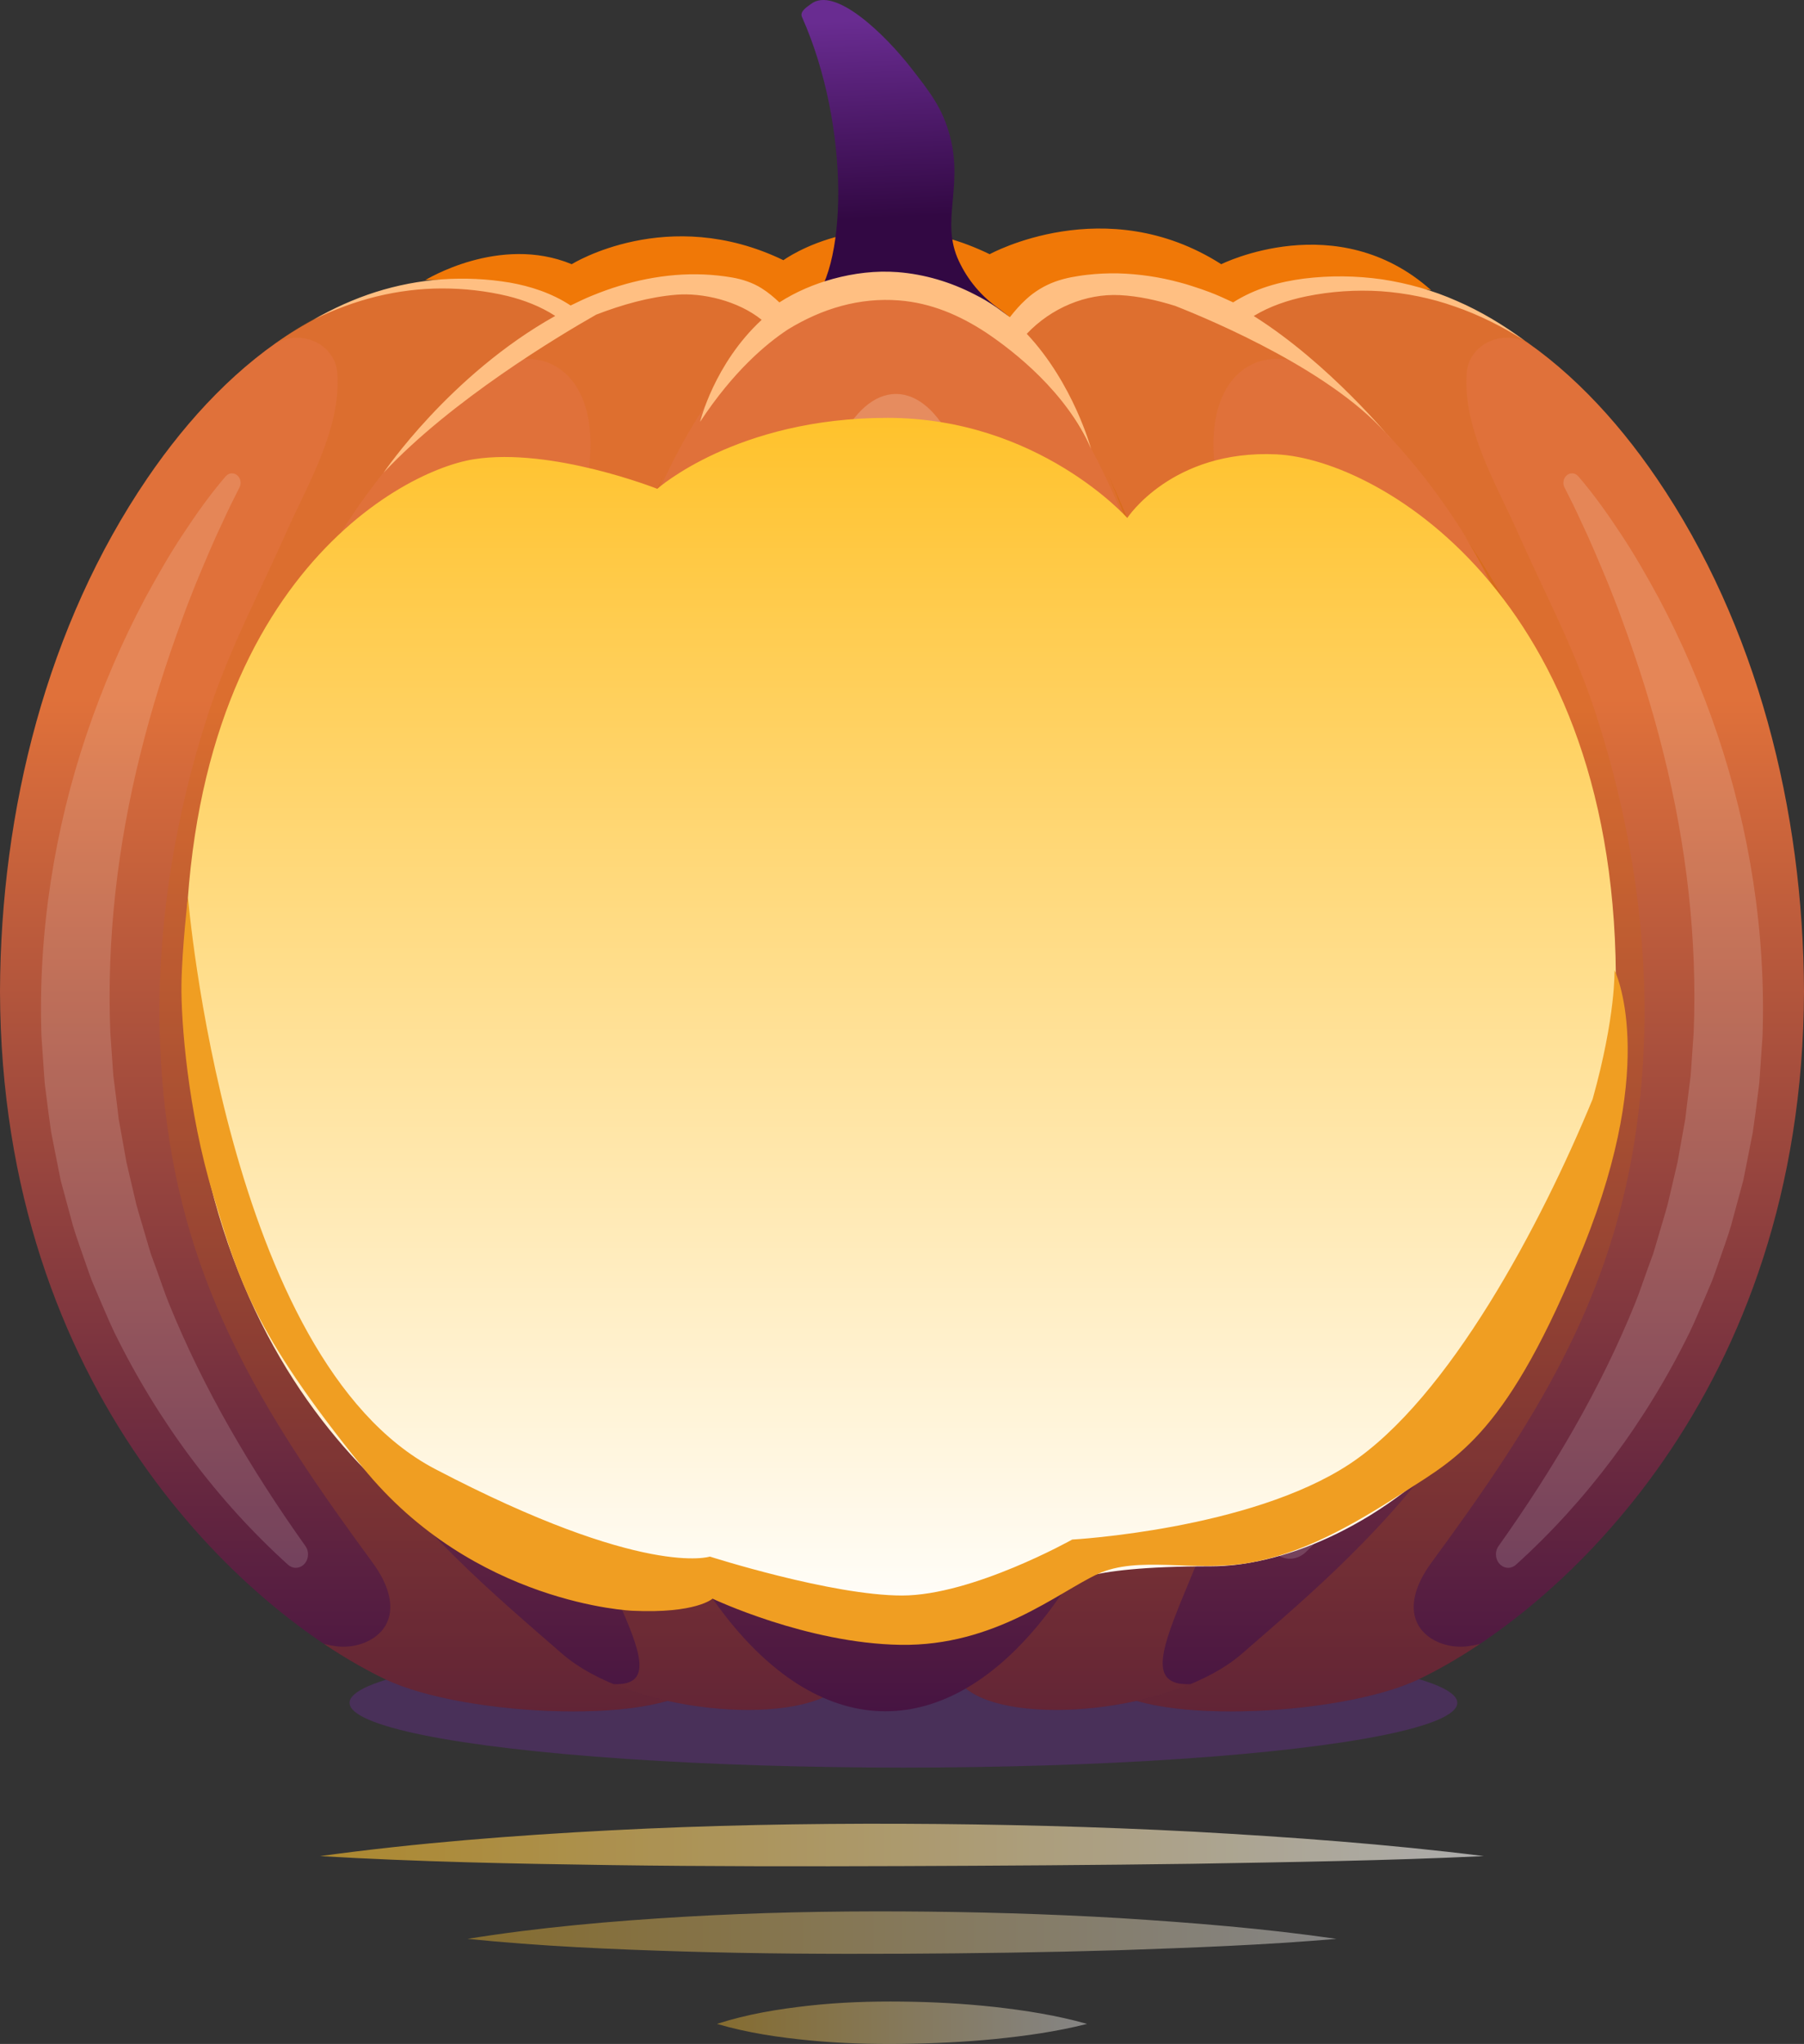 <?xml version="1.0" encoding="UTF-8"?> <!-- Generator: Adobe Illustrator 17.0.0, SVG Export Plug-In . SVG Version: 6.00 Build 0) --> <svg xmlns="http://www.w3.org/2000/svg" xmlns:xlink="http://www.w3.org/1999/xlink" id="Background" x="0px" y="0px" width="208.999px" height="236.667px" viewBox="0 0 208.999 236.667" xml:space="preserve"><rect x="0" y="0" width="208.999" height="236.667" fill="#333333" stroke="none"/> <g> <g> <g> <g opacity="0.67"> <g opacity="0.88"> <linearGradient id="SVGID_1_" gradientUnits="userSpaceOnUse" x1="37.096" y1="213.63" x2="171.902" y2="213.63"> <stop offset="0" style="stop-color:#FFC22C"></stop> <stop offset="1" style="stop-color:#FFFFFF"></stop> </linearGradient> <path fill="url(#SVGID_1_)" d="M37.096,214.914c11.165-1.528,22.394-2.395,33.636-2.983 c11.243-0.586,22.506-0.799,33.767-0.759c11.26,0.043,22.52,0.327,33.762,0.913c11.24,0.624,22.468,1.433,33.641,2.829 c-11.283,0.535-22.519,0.696-33.748,0.89c-11.227,0.155-22.441,0.224-33.655,0.266c-11.214,0.041-22.425,0.042-33.65-0.113 C59.622,215.8,48.387,215.58,37.096,214.914z"></path> </g> <g opacity="0.6"> <linearGradient id="SVGID_2_" gradientUnits="userSpaceOnUse" x1="54.167" y1="223.773" x2="154.831" y2="223.773"> <stop offset="0" style="stop-color:#FFC22C"></stop> <stop offset="1" style="stop-color:#FFFFFF"></stop> </linearGradient> <path fill="url(#SVGID_2_)" d="M54.167,224.497c8.339-1.34,16.724-2.065,25.119-2.559c8.396-0.491,16.805-0.658,25.213-0.617 c8.408,0.043,16.815,0.279,25.209,0.771c8.393,0.53,16.778,1.196,25.123,2.405c-8.428,0.724-16.819,1.027-25.204,1.314 c-8.383,0.25-16.756,0.365-25.128,0.408c-8.372,0.04-16.743-0.005-25.125-0.254C70.991,225.714,62.601,225.352,54.167,224.497z "></path> </g> <g opacity="0.6"> <linearGradient id="SVGID_3_" gradientUnits="userSpaceOnUse" x1="83.06" y1="234.209" x2="125.939" y2="234.209"> <stop offset="0" style="stop-color:#FFC22C"></stop> <stop offset="1" style="stop-color:#FFFFFF"></stop> </linearGradient> <path fill="url(#SVGID_3_)" d="M83.06,234.342c3.553-1.143,7.125-1.719,10.701-2.114c3.576-0.393,7.158-0.509,10.739-0.469 c3.581,0.042,7.162,0.23,10.737,0.623c3.576,0.405,7.147,0.959,10.702,1.96c-3.591,0.912-7.166,1.399-10.737,1.76 c-3.571,0.348-7.137,0.514-10.702,0.556c-3.566,0.04-7.131-0.054-10.701-0.402C90.228,235.906,86.653,235.396,83.06,234.342z"></path> </g> </g> <g> <ellipse opacity="0.4" fill="#692C91" cx="104.666" cy="197.167" rx="64.167" ry="7.5"></ellipse> <g> <g> <g> <g> <linearGradient id="SVGID_4_" gradientUnits="userSpaceOnUse" x1="41.7" y1="80.667" x2="41.7" y2="214.712"> <stop offset="0" style="stop-color:#E0713A"></stop> <stop offset="0.684" style="stop-color:#662740"></stop> <stop offset="1" style="stop-color:#320843"></stop> </linearGradient> <path fill="url(#SVGID_4_)" d="M60.647,114.664c-1.014,35.314,31.067,66.246,20.682,80.01 c-3.905,5.175-27.459,4.166-36.682-0.232C28.289,186.644,0.146,161.081,0,114.831c0.067-21.09,5.48-42.436,17.043-59.418 c9.643-14.162,23.364-24.6,40.076-22.232c3.533,0.501,7.227,1.655,9.975,4.274c2.773,2.642,2.987,7.682,2.992,11.492 c0.013,8.844-2.607,17.653-4.536,26.148C62.606,88.061,60.261,101.229,60.647,114.664z"></path> <path opacity="0.2" fill="#D16806" d="M60.647,114.664c-0.386-13.435,1.959-26.603,4.903-39.57 c1.929-8.496,4.548-17.304,4.536-26.148c-0.005-3.809-0.22-8.849-2.992-11.492c-2.748-2.619-6.441-3.773-9.975-4.274 c-8.83-1.251-18.359,1.162-25.625,6.93c2.789-2.214,7.347-0.594,7.591,3.181c0.415,6.424-3.458,12.806-5.917,18.345 c-3.073,6.92-6.638,13.604-9.006,20.881c-4.768,14.65-6.844,30.343-5.039,45.843c0.083,0.712,0.174,1.423,0.272,2.133 c2.801,20.195,11.942,34.327,23.695,50.336c0.965,1.314,1.83,2.804,2.072,4.475c0.573,3.959-3.293,5.711-6.218,5.313 c-0.47-0.064-0.937-0.158-1.402-0.269c2.515,1.687,4.916,3.051,7.105,4.095c9.223,4.397,32.777,5.407,36.682,0.232 C91.714,180.91,59.633,149.978,60.647,114.664z"></path> <linearGradient id="SVGID_5_" gradientUnits="userSpaceOnUse" x1="63.101" y1="80.667" x2="63.101" y2="214.712"> <stop offset="0" style="stop-color:#E0713A"></stop> <stop offset="0.684" style="stop-color:#662740"></stop> <stop offset="1" style="stop-color:#320843"></stop> </linearGradient> <path fill="url(#SVGID_5_)" d="M85.872,114.664c-1.011,35.314,24.036,69.513,11.395,80.704 c-5.228,4.629-24.259,3.008-32.206-3.934c-14.63-12.781-39.559-32.591-39.698-76.77c-0.07-22.23,6.38-44.901,20.218-61.35 c6.265-7.448,14.057-14.111,22.694-17.799c5.168-2.207,10.889-3.209,16.388-2.193c5.381,0.994,8.709,4.935,10.871,10.382 c1.434,3.614,3.262,9.023,2.231,13.04c-3.565,13.891-8.583,27.265-10.774,41.571 C86.165,103.711,85.715,109.189,85.872,114.664z"></path> <path opacity="0.2" fill="#D96C06" d="M85.872,114.664c-0.157-5.475,0.293-10.953,1.119-16.348 c2.192-14.306,7.21-27.68,10.774-41.571c1.031-4.017-0.797-9.425-2.231-13.039c-2.162-5.447-5.49-9.388-10.871-10.382 c-5.5-1.016-11.22-0.014-16.389,2.193c-4.851,2.071-9.434,5.081-13.629,8.638c7.608-6.389,17.669-1.066,12.219,16.176 c-2.195,6.945-13.819,42.534-4.716,97.895c3.575,21.741,18.131,37.144,8.938,36.777c9.102,3.773,22.016,4.054,26.18,0.368 C109.908,184.178,84.861,149.978,85.872,114.664z"></path> <g opacity="0.15"> <path fill="#FFFFFF" d="M57.704,61.179l-1.593,7.363l-0.757,3.698c-0.217,1.245-0.492,2.457-0.701,3.694 c-0.912,4.914-1.692,9.805-2.313,14.674c-1.231,9.735-1.888,19.385-1.6,28.925c0.158,4.765,0.473,9.503,1.014,14.218 c0.042,0.595,0.16,1.173,0.232,1.762l0.228,1.766l0.229,1.769l0.313,1.749c0.2,1.169,0.347,2.359,0.581,3.525 c0.253,1.159,0.483,2.33,0.699,3.51c1.02,4.661,2.123,9.375,3.555,14.058c0.639,2.384,1.445,4.705,2.191,7.108 c0.347,1.218,0.788,2.386,1.197,3.589c0.401,1.208,0.809,2.423,1.168,3.691l0.063,0.224 c0.458,1.616-0.358,3.336-1.822,3.841c-0.946,0.327-1.935,0.061-2.637-0.6c-3.776-3.579-7.204-7.676-10.07-12.243 l-1.086-1.712l-0.544-0.86c-0.173-0.292-0.329-0.593-0.491-0.891l-1.936-3.608l-0.47-0.915l-0.425-0.938l-0.848-1.883 c-0.287-0.627-0.556-1.264-0.827-1.9c-0.284-0.632-0.525-1.281-0.762-1.933c-2.032-5.171-3.446-10.62-4.524-16.141 c-1.011-5.538-1.501-11.175-1.597-16.795c-0.111-11.246,1.472-22.396,4.556-32.881c1.549-5.243,3.479-10.321,5.768-15.178 c1.144-2.428,2.382-4.801,3.747-7.093c0.333-0.576,0.675-1.148,1.038-1.709c0.356-0.563,0.706-1.128,1.086-1.679 c0.751-1.121,1.496-2.163,2.394-3.294c1.054-1.328,2.884-1.461,4.087-0.297c0.835,0.808,1.148,2.028,0.909,3.143 L57.704,61.179z"></path> </g> <g opacity="0.15"> <path fill="#FFFFFF" d="M27.72,56.489c-0.606,1.19-1.232,2.438-1.799,3.689c-0.59,1.241-1.161,2.495-1.701,3.763 c-0.543,1.266-1.077,2.534-1.601,3.804c-0.502,1.283-1.017,2.555-1.478,3.853c-1.907,5.155-3.565,10.387-4.877,15.693 c-2.651,10.601-3.915,21.487-3.484,32.257l0.28,4.027c0.025,0.335,0.04,0.672,0.073,1.006l0.128,0.999l0.253,1.998 l0.239,2.001l0.357,1.979l0.354,1.98l0.176,0.991c0.068,0.328,0.152,0.652,0.227,0.978l0.919,3.914 c0.345,1.293,0.759,2.565,1.123,3.855c0.192,0.641,0.369,1.29,0.574,1.928l0.689,1.883 c0.462,1.255,0.871,2.539,1.376,3.779c4.017,9.944,9.514,19.254,15.829,28.139l0.005,0.007 c0.482,0.678,0.375,1.659-0.239,2.191c-0.531,0.46-1.266,0.433-1.767-0.019c-8.111-7.32-15.026-16.491-20.14-26.938 c-0.635-1.307-1.176-2.669-1.768-4.005l-0.856-2.023c-0.259-0.687-0.491-1.387-0.737-2.081 c-0.476-1.394-0.996-2.775-1.417-4.193l-1.164-4.295c-0.094-0.359-0.199-0.715-0.284-1.077l-0.218-1.095l-0.434-2.192 l-0.431-2.194l-0.308-2.218l-0.285-2.222l-0.141-1.111c-0.037-0.372-0.056-0.745-0.085-1.117l-0.308-4.473 c-0.403-11.962,1.508-23.884,5.218-34.892c1.86-5.507,4.146-10.807,6.818-15.831c1.365-2.495,2.758-4.961,4.315-7.306 c1.553-2.356,3.148-4.627,4.999-6.774c0.38-0.441,1.012-0.458,1.412-0.039c0.338,0.355,0.401,0.909,0.182,1.338 L27.72,56.489z"></path> </g> </g> <g> <linearGradient id="SVGID_6_" gradientUnits="userSpaceOnUse" x1="167.298" y1="80.667" x2="167.298" y2="214.712"> <stop offset="0" style="stop-color:#E0713A"></stop> <stop offset="0.684" style="stop-color:#662740"></stop> <stop offset="1" style="stop-color:#320843"></stop> </linearGradient> <path fill="url(#SVGID_6_)" d="M148.352,114.664c1.014,35.314-31.067,66.246-20.682,80.01 c3.905,5.175,27.459,4.166,36.682-0.232c16.358-7.799,44.501-33.362,44.647-79.612c-0.067-21.09-5.48-42.436-17.043-59.418 c-9.643-14.162-23.364-24.6-40.076-22.232c-3.533,0.501-7.227,1.655-9.975,4.274c-2.773,2.642-2.987,7.682-2.992,11.492 c-0.012,8.844,2.607,17.653,4.536,26.148C146.393,88.061,148.737,101.229,148.352,114.664z"></path> <path opacity="0.2" fill="#D16806" d="M148.352,114.664c0.386-13.435-1.959-26.603-4.903-39.57 c-1.929-8.496-4.548-17.304-4.536-26.148c0.005-3.809,0.22-8.849,2.992-11.492c2.748-2.619,6.441-3.773,9.975-4.274 c8.83-1.251,18.358,1.162,25.625,6.93c-2.789-2.214-7.347-0.594-7.591,3.181c-0.415,6.424,3.458,12.806,5.918,18.345 c3.073,6.92,6.638,13.604,9.006,20.881c4.768,14.65,6.844,30.343,5.039,45.843c-0.083,0.712-0.174,1.423-0.272,2.133 c-2.801,20.195-11.942,34.327-23.695,50.336c-0.965,1.314-1.83,2.804-2.072,4.475c-0.573,3.959,3.293,5.711,6.218,5.313 c0.47-0.064,0.937-0.158,1.402-0.269c-2.516,1.687-4.916,3.051-7.105,4.095c-9.223,4.397-32.777,5.407-36.682,0.232 C117.285,180.91,149.365,149.978,148.352,114.664z"></path> <linearGradient id="SVGID_7_" gradientUnits="userSpaceOnUse" x1="145.898" y1="80.667" x2="145.898" y2="214.712"> <stop offset="0" style="stop-color:#E0713A"></stop> <stop offset="0.684" style="stop-color:#662740"></stop> <stop offset="1" style="stop-color:#320843"></stop> </linearGradient> <path fill="url(#SVGID_7_)" d="M123.126,114.664c1.011,35.314-24.036,69.513-11.395,80.704 c5.228,4.629,24.259,3.008,32.206-3.934c14.63-12.781,39.559-32.591,39.698-76.77c0.07-22.23-6.38-44.901-20.218-61.35 c-6.265-7.448-14.057-14.111-22.694-17.799c-5.168-2.207-10.889-3.209-16.389-2.193c-5.381,0.994-8.709,4.935-10.871,10.382 c-1.434,3.614-3.262,9.023-2.231,13.04c3.565,13.891,8.583,27.265,10.774,41.571 C122.834,103.711,123.283,109.189,123.126,114.664z"></path> <path opacity="0.2" fill="#D96C06" d="M123.126,114.664c0.157-5.475-0.293-10.953-1.119-16.348 c-2.192-14.306-7.21-27.68-10.774-41.571c-1.031-4.017,0.797-9.425,2.231-13.039c2.162-5.447,5.49-9.388,10.871-10.382 c5.5-1.016,11.22-0.014,16.389,2.193c4.85,2.071,9.434,5.081,13.629,8.638c-7.608-6.389-17.669-1.066-12.219,16.176 c2.195,6.945,12.363,43.358,3.26,98.718c-3.575,21.741-16.675,36.321-7.482,35.953c-9.102,3.773-22.016,4.054-26.18,0.368 C99.091,184.178,124.138,149.978,123.126,114.664z"></path> <g opacity="0.15"> <path fill="#FFFFFF" d="M151.295,61.179l1.593,7.363l0.757,3.698c0.217,1.245,0.492,2.457,0.701,3.694 c0.912,4.914,1.692,9.805,2.313,14.674c1.231,9.735,1.888,19.385,1.6,28.925c-0.158,4.765-0.474,9.503-1.014,14.218 c-0.042,0.595-0.161,1.173-0.232,1.762l-0.228,1.766l-0.229,1.769l-0.313,1.749c-0.2,1.169-0.348,2.359-0.581,3.525 c-0.253,1.159-0.483,2.33-0.699,3.51c-1.02,4.661-2.123,9.375-3.555,14.058c-0.639,2.384-1.445,4.705-2.191,7.108 c-0.347,1.218-0.788,2.386-1.197,3.589c-0.401,1.208-0.809,2.423-1.168,3.691l-0.063,0.224 c-0.457,1.616,0.359,3.336,1.822,3.841c0.946,0.327,1.935,0.061,2.638-0.6c3.776-3.579,7.203-7.676,10.07-12.243 l1.085-1.712l0.544-0.86c0.173-0.292,0.329-0.593,0.491-0.891l1.936-3.608l0.47-0.915l0.425-0.938l0.847-1.883 c0.287-0.627,0.556-1.264,0.828-1.9c0.284-0.632,0.525-1.281,0.762-1.933c2.032-5.171,3.446-10.62,4.524-16.141 c1.011-5.538,1.501-11.175,1.597-16.795c0.111-11.246-1.472-22.396-4.556-32.881c-1.549-5.243-3.479-10.321-5.768-15.178 c-1.144-2.428-2.382-4.801-3.747-7.093c-0.333-0.576-0.675-1.148-1.038-1.709c-0.356-0.563-0.706-1.128-1.086-1.679 c-0.751-1.121-1.496-2.163-2.394-3.294c-1.054-1.328-2.884-1.461-4.087-0.297c-0.835,0.808-1.148,2.028-0.909,3.143 L151.295,61.179z"></path> </g> <g opacity="0.15"> <path fill="#FFFFFF" d="M181.278,56.489c0.606,1.19,1.232,2.438,1.799,3.689c0.59,1.241,1.16,2.495,1.7,3.763 c0.543,1.266,1.077,2.534,1.601,3.804c0.502,1.283,1.017,2.555,1.478,3.853c1.907,5.155,3.565,10.387,4.877,15.693 c2.651,10.601,3.915,21.487,3.484,32.257l-0.28,4.027c-0.025,0.335-0.04,0.672-0.073,1.006l-0.128,0.999l-0.253,1.998 l-0.239,2.001l-0.357,1.979l-0.354,1.98l-0.176,0.991c-0.068,0.328-0.152,0.652-0.227,0.978l-0.919,3.914 c-0.345,1.293-0.758,2.565-1.124,3.855c-0.192,0.641-0.369,1.29-0.574,1.928l-0.689,1.883 c-0.462,1.255-0.871,2.539-1.376,3.779c-4.017,9.944-9.514,19.254-15.829,28.139l-0.005,0.007 c-0.482,0.678-0.375,1.659,0.239,2.191c0.531,0.46,1.266,0.433,1.767-0.019c8.111-7.32,15.026-16.491,20.14-26.938 c0.635-1.307,1.176-2.669,1.768-4.005l0.856-2.023c0.26-0.687,0.491-1.387,0.738-2.081 c0.476-1.394,0.996-2.775,1.417-4.193l1.163-4.295c0.094-0.359,0.199-0.715,0.284-1.077l0.218-1.095l0.434-2.192 l0.431-2.194l0.308-2.218l0.285-2.222l0.141-1.111c0.037-0.372,0.056-0.745,0.085-1.117l0.308-4.473 c0.403-11.962-1.508-23.884-5.218-34.892c-1.86-5.507-4.146-10.807-6.818-15.831c-1.365-2.495-2.758-4.961-4.315-7.306 c-1.553-2.356-3.147-4.627-4.999-6.774c-0.38-0.441-1.012-0.458-1.412-0.039c-0.338,0.355-0.401,0.909-0.183,1.338 L181.278,56.489z"></path> </g> </g> <linearGradient id="SVGID_8_" gradientUnits="userSpaceOnUse" x1="102.579" y1="80.667" x2="102.579" y2="214.712"> <stop offset="0" style="stop-color:#E0713A"></stop> <stop offset="0.684" style="stop-color:#662740"></stop> <stop offset="1" style="stop-color:#320843"></stop> </linearGradient> <ellipse fill="url(#SVGID_8_)" cx="102.579" cy="115.41" rx="37.159" ry="82.736"></ellipse> <ellipse opacity="0.12" fill="#FFFFFF" cx="103.024" cy="120.038" rx="22.638" ry="66.999"></ellipse> <path opacity="0.46" fill="#D16806" d="M39.197,61.834c0,0-33.957,51.146,3.983,108.54 C43.18,170.374-2.725,124.551,39.197,61.834z"></path> <path opacity="0.46" fill="#D16806" d="M76.927,54.891c0,0-28.297,62.023,3.983,128.674 C80.91,183.566,42.341,129.295,76.927,54.891z"></path> <path opacity="0.46" fill="#D16806" d="M169.529,61.834c0,0,33.957,51.146-3.983,108.54 C165.547,170.374,211.452,124.551,169.529,61.834z"></path> <path opacity="0.46" fill="#D16806" d="M128.341,54.891c0,0,28.297,62.023-3.983,128.674 C124.358,183.566,162.927,129.295,128.341,54.891z"></path> <path fill="#F07807" d="M49.258,32.442c0,0,8.594-5.323,16.978-1.851c0,0,11.109-6.943,24.525-0.463 c0,0,10.061-7.406,23.895-0.694c0,0,13.415-7.406,26.83,1.157c0,0,13.415-6.711,24.315,3.009c0,0-17.188-2.43-22.376,2.43 c0,0-20.123-7.637-26.883,1.909c0,0-12.778-11.37-25.411-1.259c0,0-10.987-8.106-25.094-0.126 C66.038,36.554,56.647,31.979,49.258,32.442z"></path> </g> <g> <g> <linearGradient id="SVGID_9_" gradientUnits="userSpaceOnUse" x1="103.739" y1="2.163" x2="104.739" y2="25.163"> <stop offset="1.000000e-07" style="stop-color:#692C91"></stop> <stop offset="1" style="stop-color:#320843"></stop> </linearGradient> <path fill="url(#SVGID_9_)" d="M105.499,7.801c-2.868-3.666-8.77-9.532-11.584-7.314c-0.41,0.323-1.295,0.822-1.002,1.481 c5.68,12.758,5.302,29.769,0.651,33.565c4.03-1.882,8.271-2.454,12.548-1.838c0.742,0.107,1.475,0.3,2.208,0.486 c2.923,0.745,5.841,1.113,8.542,2.449l-0.969-0.766c-2.276-1.573-3.805-3.515-4.8-5.625 c-2.175-4.611,0.551-8.544-1.057-14.548C109.183,12.51,107.732,10.656,105.499,7.801z"></path> </g> </g> <path fill="#FFBF82" d="M159.991,33.722c2.894,0.21,5.788,0.784,8.574,1.775c2.797,0.961,5.483,2.318,8.044,3.922 c-2.448-1.798-5.056-3.376-7.828-4.572c-2.761-1.226-5.684-2.049-8.665-2.501c-2.986-0.423-6.027-0.462-9.045-0.088 c-2.781,0.357-5.634,1.119-8.206,2.753c-0.893-0.41-1.78-0.829-2.705-1.177c-0.647-0.246-1.301-0.469-1.959-0.678 c-0.499-0.165-0.998-0.318-1.498-0.445c-2.336-0.637-4.743-0.991-7.163-1.058c-1.211-0.024-2.425,0.033-3.632,0.173 c-0.605,0.065-1.204,0.17-1.806,0.276c-0.618,0.126-1.238,0.286-1.851,0.506c-1.224,0.443-2.412,1.154-3.388,2.064 c-0.704,0.64-1.309,1.344-1.869,2.059c-0.271-0.217-0.555-0.414-0.833-0.619c-0.1-0.077-0.203-0.151-0.305-0.227 c-0.141-0.1-0.279-0.204-0.421-0.301c-0.785-0.548-1.62-1.046-2.505-1.484c-2.792-1.448-5.821-2.346-8.925-2.59 c-2.539-0.193-5.072,0.119-7.508,0.783c-2.153,0.594-4.256,1.47-6.204,2.721c-0.614-0.573-1.277-1.15-2.057-1.635 c-1.062-0.668-2.255-1.045-3.385-1.243c-2.195-0.381-4.421-0.466-6.619-0.288c-2.198,0.182-4.368,0.613-6.476,1.254 c-1.056,0.314-2.092,0.698-3.115,1.112c-0.867,0.343-1.695,0.76-2.533,1.158c-2.2-1.444-4.647-2.227-7.071-2.655 c-2.614-0.434-5.236-0.55-7.848-0.37c-2.609,0.18-5.187,0.685-7.68,1.471c-2.491,0.795-4.89,1.878-7.169,3.189 c2.35-1.154,4.792-2.065,7.29-2.68c2.499-0.606,5.048-0.927,7.591-0.928c2.538-0.003,5.087,0.288,7.541,0.868 c1.973,0.485,3.889,1.224,5.564,2.315c-12.245,6.84-19.872,18.137-19.872,18.137c7.89-8.419,20.294-15.83,24.625-18.29 c3.006-1.154,6.139-2.048,9.283-2.303c3.015-0.245,7.12,0.684,9.881,2.906C82.72,42.145,81.11,48.84,81.11,48.84 c3.833-5.817,7.627-9.021,10.192-10.706c3.939-2.406,8.261-3.706,12.856-3.349c3.705,0.288,7.011,1.71,10.085,3.726 c3.24,2.171,9.299,6.897,12.162,13.459c0,0-2.029-7.55-7.45-13.32c2.844-2.999,6.858-4.679,10.778-4.478 c2.178,0.112,4.317,0.592,6.409,1.245c4.353,1.709,18.746,7.768,25.028,15.446c0,0-7.133-8.745-15.921-14.275 c1.834-1.115,3.947-1.834,6.11-2.279C154.186,33.733,157.094,33.54,159.991,33.722z"></path> <ellipse opacity="0.19" fill="#FFFFFF" cx="103.801" cy="64.641" rx="9.251" ry="19.025"></ellipse> </g> <linearGradient id="SVGID_10_" gradientUnits="userSpaceOnUse" x1="104.34" y1="48.383" x2="104.34" y2="189.686"> <stop offset="0" style="stop-color:#FFC22C"></stop> <stop offset="1" style="stop-color:#FFFFFF"></stop> </linearGradient> <path fill="url(#SVGID_10_)" d="M82.232,184.644c0,0-6.648,3.164-17.459,0c-10.812-3.164-41.33-19.933-43.204-67.814 c-1.874-47.881,24.328-62.249,33.343-63.658c9.015-1.409,21.236,3.429,21.236,3.429s9.191-8.218,26.658-8.218 S130.6,59.975,130.6,59.975s5.169-7.93,17.283-7.367c12.115,0.563,40.778,17.368,39.265,64.608 c-1.513,47.24-31.095,64.144-46.872,64.144s-16.688,2.294-16.688,2.294s-8.047,6.429-18.922,6.011s-22.99-5.77-22.99-5.77"></path> <path fill="#F09E22" d="M21.775,103.833c0,0,4.4,53.581,28.629,66.259s31.836,10.142,31.836,10.142s14.092,4.508,22.26,4.508 s19.719-6.48,19.719-6.48s20.567-1.127,32.118-8.734c11.551-7.607,22.248-27.895,28.173-42.26 c2.698-9.625,2.536-14.932,2.536-14.932s5.194,10.236-3.577,31.951c-8.771,21.715-14.587,24.466-20.797,28.473 c-6.21,4.007-11.92,7.205-18.182,8.235c-6.262,1.03-12.666-0.896-17.296,1.249s-11.958,8.373-22.852,8.209 s-21.793-5.349-21.793-5.349s-1.874,1.745-9.282,1.403c0,0-18.39-0.725-31.248-16.604S27.61,147.99,24.68,138.3 c-2.93-9.69-3.719-20.098-3.657-24.314S21.775,103.833,21.775,103.833z"></path> </g> </g> </g> </g> </g> </svg> 
